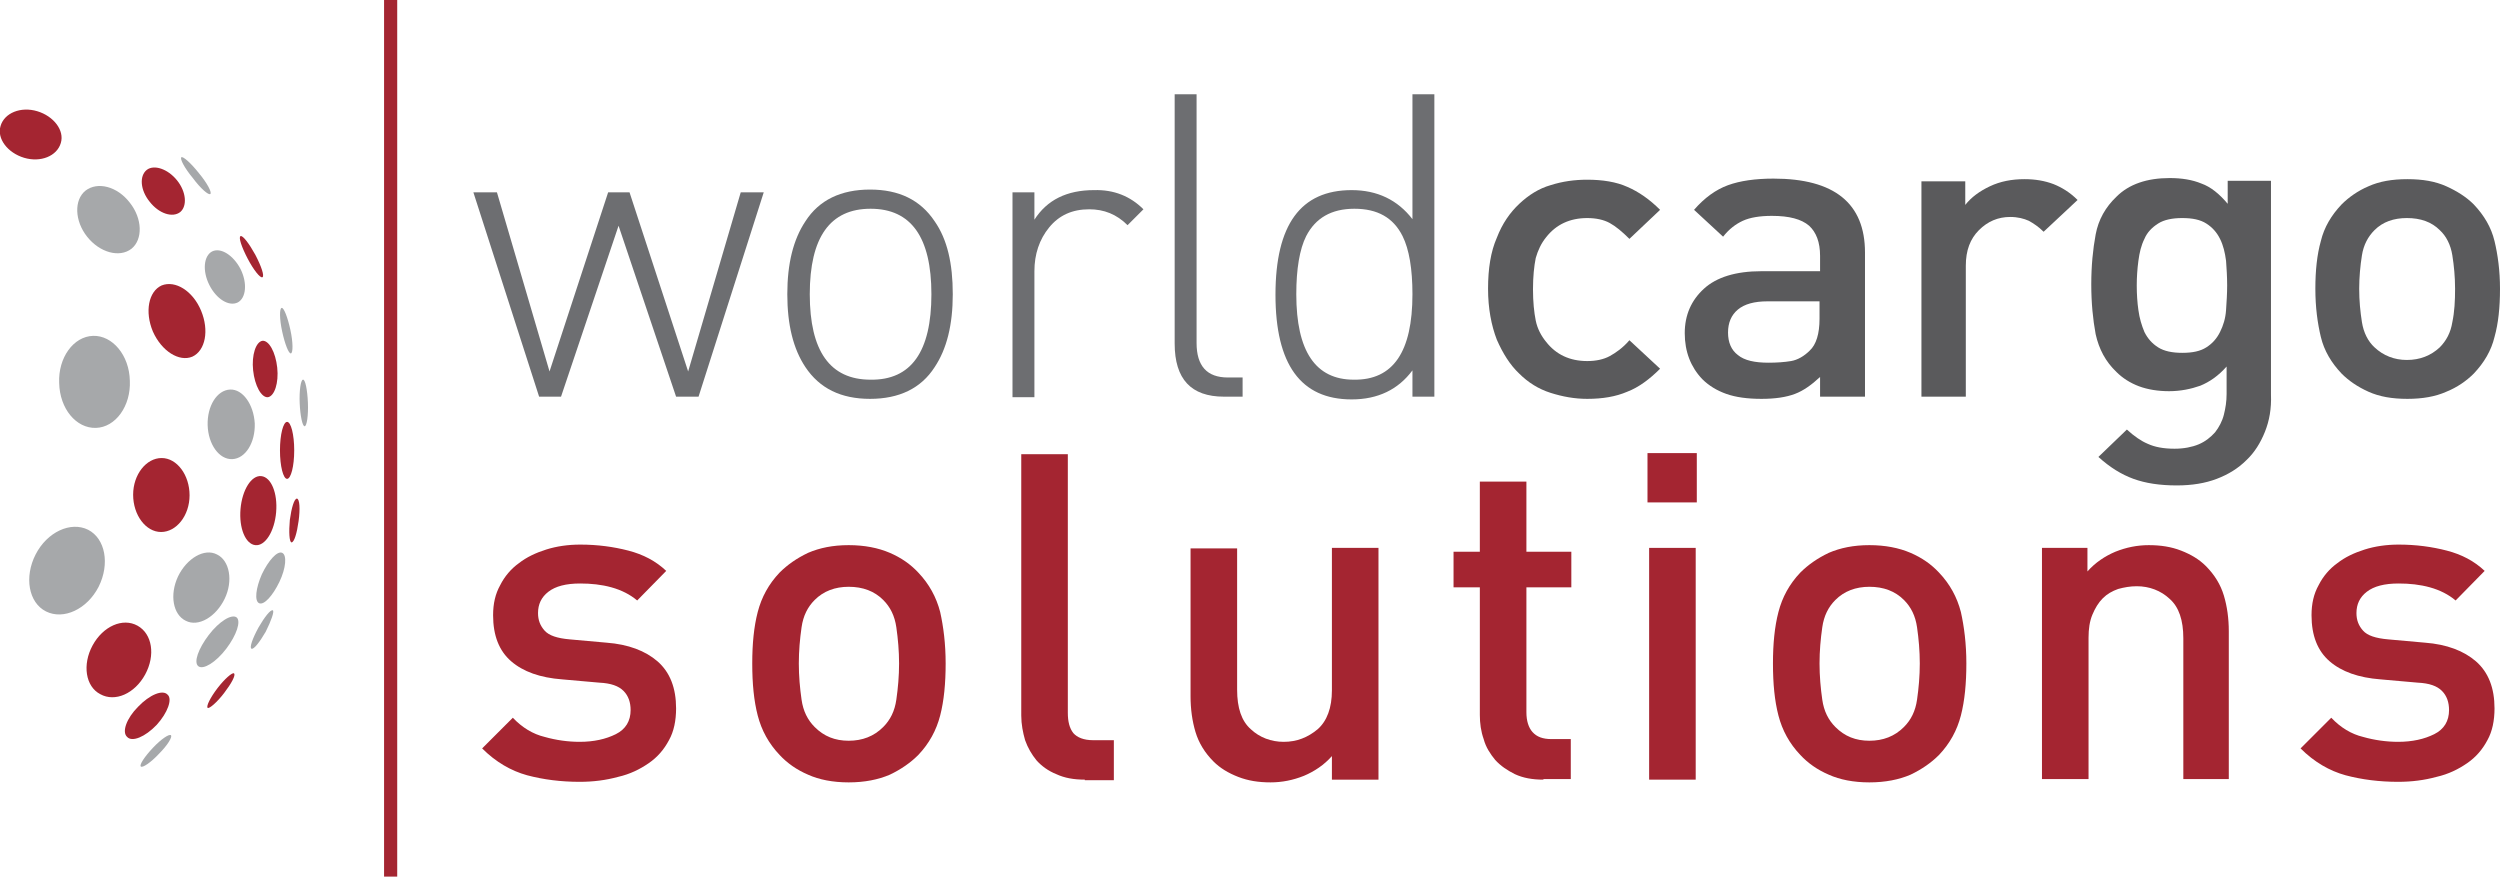 <?xml version="1.0" encoding="utf-8"?>
<!-- Generator: Adobe Illustrator 24.2.0, SVG Export Plug-In . SVG Version: 6.00 Build 0)  -->
<svg version="1.1" id="Ebene_1" xmlns="http://www.w3.org/2000/svg" xmlns:xlink="http://www.w3.org/1999/xlink" x="0px" y="0px"
	 viewBox="0 0 456.3 160" style="enable-background:new 0 0 456.3 160;" xml:space="preserve">
<style type="text/css">
	.st0{fill:#A42531;}
	.st1{fill:#A6A8AA;}
	.st2{fill:#6D6E71;}
	.st3{fill:#5A5A5C;}
</style>
<g>
	<g>
		<g>
			<path class="st0" d="M6.8,20.3c3,0.9,5,3.5,4.3,5.8c-0.7,2.4-3.7,3.6-6.7,2.7c-3-0.9-5-3.5-4.3-5.8C0.8,20.6,3.8,19.4,6.8,20.3z"
				/>
			<path class="st0" d="M32.3,32.9c1.7,2.1,1.9,4.7,0.6,5.8c-1.4,1.1-3.9,0.3-5.6-1.9c-1.7-2.1-1.9-4.7-0.5-5.8
				C28.1,30,30.6,30.8,32.3,32.9z"/>
			<path class="st0" d="M36.7,56.7c1.5,3.6,0.8,7.3-1.6,8.4c-2.4,1-5.6-1-7.2-4.6c-1.5-3.6-0.8-7.3,1.6-8.4
				C32,51.1,35.2,53.1,36.7,56.7z"/>
			<path class="st0" d="M46.6,46.5c1.1,2.1,1.7,3.9,1.3,4.1c-0.4,0.2-1.6-1.3-2.7-3.4c-1.1-2.1-1.7-3.9-1.3-4.1
				C44.3,42.9,45.5,44.5,46.6,46.5z"/>
			<path class="st0" d="M50.6,67.1c0.3,2.8-0.5,5.2-1.7,5.4c-1.2,0.1-2.4-2.1-2.7-4.9c-0.3-2.8,0.5-5.2,1.7-5.4
				C49.1,62.1,50.3,64.3,50.6,67.1z"/>
			<path class="st0" d="M34.6,90.4c0,3.7-2.4,6.7-5.2,6.7c-2.8,0-5.1-3.1-5.1-6.8c0-3.7,2.4-6.7,5.2-6.7
				C32.3,83.6,34.6,86.7,34.6,90.4z"/>
			<path class="st0" d="M50.4,93.5c-0.3,3.5-2,6.2-3.8,6c-1.8-0.2-3-3.1-2.7-6.6c0.3-3.5,2-6.2,3.8-6C49.5,87.1,50.7,90,50.4,93.5z"
				/>
			<path class="st0" d="M53.7,82.2c0,2.9-0.6,5.2-1.3,5.2c-0.7,0-1.3-2.3-1.3-5.2c0-2.9,0.6-5.2,1.3-5.2
				C53.1,77,53.7,79.3,53.7,82.2z"/>
			<path class="st0" d="M26.5,123.1c-1.9,3.5-5.5,5.1-8.2,3.6c-2.7-1.4-3.3-5.4-1.4-8.9c1.9-3.5,5.5-5.1,8.2-3.6
				C27.8,115.7,28.4,119.6,26.5,123.1z"/>
			<path class="st0" d="M54.5,95.1c-0.3,2.2-0.8,3.9-1.3,3.9c-0.4-0.1-0.5-1.9-0.3-4.1c0.3-2.2,0.8-3.9,1.3-3.9
				C54.7,91.1,54.8,92.9,54.5,95.1z"/>
			<path class="st0" d="M28.6,132.3c-2.1,2.2-4.5,3.2-5.4,2.2c-1-0.9-0.1-3.4,2-5.5c2.1-2.2,4.5-3.2,5.4-2.2
				C31.5,127.6,30.6,130.1,28.6,132.3z"/>
			<path class="st0" d="M40.9,126.5c-1.3,1.7-2.7,2.9-3,2.7c-0.3-0.3,0.5-1.9,1.8-3.6c1.3-1.7,2.7-2.9,3-2.7
				C43.1,123.2,42.2,124.8,40.9,126.5z"/>
		</g>
		<g>
			<path class="st1" d="M23.7,37c2.3,2.9,2.4,6.7,0.3,8.4c-2.2,1.7-5.8,0.7-8.1-2.2c-2.3-2.9-2.4-6.7-0.3-8.4
				C17.8,33.1,21.4,34,23.7,37z"/>
			<path class="st1" d="M36.3,31.6c1.5,1.8,2.4,3.5,2.1,3.8c-0.3,0.3-1.8-1-3.2-2.9c-1.5-1.8-2.4-3.5-2.1-3.8
				C33.4,28.5,34.8,29.7,36.3,31.6z"/>
			<path class="st1" d="M43.9,49.1c1.3,2.6,1,5.3-0.5,6.1c-1.6,0.8-3.9-0.6-5.2-3.2c-1.3-2.6-1-5.3,0.5-6.1
				C40.3,45.1,42.6,46.6,43.9,49.1z"/>
			<path class="st1" d="M23.7,69.5c0.2,4.6-2.6,8.5-6.2,8.6c-3.6,0.1-6.6-3.5-6.7-8.2c-0.2-4.6,2.6-8.5,6.2-8.6
				C20.5,61.2,23.6,64.8,23.7,69.5z"/>
			<path class="st1" d="M46.5,77.3c0.1,3.5-1.7,6.4-4.1,6.5c-2.4,0.1-4.4-2.7-4.5-6.2c-0.1-3.5,1.7-6.4,4.1-6.5
				C44.3,71,46.3,73.8,46.5,77.3z"/>
			<path class="st1" d="M53,60.2c0.5,2.3,0.5,4.2,0.1,4.3c-0.4,0.1-1.1-1.7-1.6-4c-0.5-2.3-0.5-4.2-0.1-4.3
				C51.8,56.1,52.5,57.9,53,60.2z"/>
			<path class="st1" d="M18,107.1c-2.1,4.1-6.4,6.1-9.6,4.5c-3.2-1.6-4-6.3-1.9-10.4c2.1-4.1,6.4-6.1,9.6-4.5
				C19.2,98.3,20.1,102.9,18,107.1z"/>
			<path class="st1" d="M56.2,73.5c0.1,2.3-0.2,4.3-0.6,4.3c-0.4,0-0.8-1.9-0.9-4.2c-0.1-2.3,0.2-4.3,0.6-4.3
				C55.7,69.2,56.1,71.1,56.2,73.5z"/>
			<path class="st1" d="M41,109.3c-1.6,3.3-4.8,5.2-7.1,4c-2.3-1.1-3-4.7-1.4-8.1c1.6-3.3,4.8-5.2,7.1-4
				C41.9,102.3,42.6,106,41,109.3z"/>
			<path class="st1" d="M51,106.2c-1.2,2.5-2.8,4.3-3.7,3.9c-0.9-0.4-0.6-2.8,0.5-5.3c1.2-2.5,2.8-4.3,3.7-3.9
				C52.4,101.3,52.2,103.7,51,106.2z"/>
			<path class="st1" d="M41.3,118.4c-1.9,2.5-4.2,3.9-5.1,3.2c-0.9-0.7,0-3.2,1.9-5.7c1.9-2.5,4.2-3.9,5.1-3.2
				C44,113.4,43.2,115.9,41.3,118.4z"/>
			<path class="st1" d="M48.5,115.3c-1.1,1.9-2.2,3.3-2.6,3.1c-0.4-0.2,0.2-1.9,1.3-3.9c1.1-1.9,2.2-3.3,2.6-3.1
				C50.1,111.6,49.5,113.3,48.5,115.3z"/>
			<path class="st1" d="M29,137.6c-1.5,1.6-3,2.6-3.3,2.3c-0.3-0.3,0.7-1.8,2.2-3.4c1.5-1.6,3-2.6,3.3-2.3
				C31.5,134.5,30.6,136,29,137.6z"/>
		</g>
	</g>
	<g>
		<path class="st2" d="M139.4,35.1l-11.9,37.3h-4.1l-10.5-31.2l-10.5,31.2h-4L86.4,35.1h4.3l9.6,32.7L111,35.1h3.9l10.7,32.7
			l9.6-32.7H139.4z"/>
		<path class="st2" d="M173.9,53.7c0,5.6-1.1,10-3.3,13.3c-2.5,3.9-6.5,5.8-11.8,5.8c-5.3,0-9.2-1.9-11.8-5.8
			c-2.2-3.3-3.3-7.7-3.3-13.3c0-5.6,1.1-10,3.3-13.3c2.5-3.9,6.5-5.8,11.8-5.8c5.3,0,9.2,1.9,11.8,5.8
			C172.9,43.7,173.9,48.1,173.9,53.7z M170,53.7c0-10.4-3.7-15.6-11.1-15.6c-7.4,0-11.1,5.2-11.1,15.6c0,10.4,3.7,15.6,11.1,15.6
			C166.3,69.4,170,64.2,170,53.7z"/>
		<path class="st2" d="M208.7,38.2l-2.9,2.9c-2-2-4.3-2.9-7-2.9c-3.1,0-5.5,1.1-7.3,3.3c-1.8,2.2-2.7,4.9-2.7,8v23h-4V35.1h4v5
			c2.3-3.6,5.9-5.4,10.9-5.4C203.3,34.6,206.3,35.8,208.7,38.2z"/>
		<path class="st2" d="M226.8,72.4h-3.4c-6,0-9-3.2-9-9.7V17.2h4v45.4c0,4.2,1.9,6.3,5.7,6.3h2.7V72.4z"/>
		<path class="st2" d="M261.8,72.4h-4v-4.8c-2.6,3.5-6.3,5.3-11.1,5.3c-9.3,0-13.9-6.4-13.9-19.1c0-12.8,4.6-19.1,13.9-19.1
			c4.7,0,8.4,1.8,11.1,5.3V17.2h4V72.4z M257.8,53.7c0-4.6-0.6-8.2-1.8-10.6c-1.7-3.4-4.6-5-8.8-5c-4.2,0-7.1,1.7-8.8,5
			c-1.2,2.4-1.8,6-1.8,10.6c0,10.4,3.5,15.6,10.5,15.6C254.3,69.4,257.8,64.2,257.8,53.7z"/>
		<path class="st3" d="M297,71.5c-2.1,0.9-4.5,1.3-7.3,1.3c-2.3,0-4.5-0.4-6.7-1.1c-2.2-0.7-4.1-1.9-5.7-3.5c-1.7-1.6-3-3.7-4.1-6.2
			c-1-2.6-1.6-5.7-1.6-9.3c0-3.7,0.5-6.8,1.6-9.3c1-2.6,2.4-4.6,4.1-6.2c1.7-1.6,3.6-2.8,5.7-3.4c2.2-0.7,4.4-1,6.7-1
			c2.8,0,5.3,0.4,7.3,1.3c2.1,0.9,4.1,2.3,6,4.2l-5.6,5.3c-1.3-1.3-2.5-2.3-3.6-2.9c-1.1-0.6-2.5-0.9-4.1-0.9
			c-3.2,0-5.7,1.2-7.5,3.5c-0.9,1.1-1.5,2.4-1.9,3.8c-0.3,1.5-0.5,3.4-0.5,5.7c0,2.3,0.2,4.2,0.5,5.7c0.3,1.5,1,2.8,1.9,3.9
			c1.8,2.3,4.3,3.5,7.5,3.5c1.6,0,3-0.3,4.1-0.9c1.1-0.6,2.4-1.5,3.6-2.9l5.6,5.2C301.1,69.2,299.1,70.7,297,71.5z"/>
		<path class="st3" d="M332.2,72.4v-3.6c-1.5,1.4-3,2.5-4.6,3.1c-1.6,0.6-3.6,0.9-6.1,0.9c-2.6,0-4.7-0.3-6.4-0.9
			c-1.7-0.6-3.2-1.5-4.4-2.7c-2.1-2.2-3.2-5-3.2-8.4c0-3.3,1.2-6,3.5-8.1c2.3-2.1,5.8-3.2,10.5-3.2h10.7v-2.8c0-2.5-0.7-4.3-2-5.5
			c-1.4-1.2-3.6-1.8-6.8-1.8c-2.2,0-4,0.3-5.3,0.9c-1.3,0.6-2.5,1.5-3.6,2.9l-5.3-4.9c1.9-2.2,4-3.7,6.2-4.5c2.2-0.8,5-1.2,8.3-1.2
			c11.1,0,16.7,4.5,16.7,13.5v26.3H332.2z M332.1,55h-9.5c-2.4,0-4.2,0.5-5.4,1.5c-1.2,1-1.8,2.4-1.8,4.2c0,1.8,0.6,3.2,1.8,4.1
			c1.2,1,3.1,1.4,5.6,1.4c1.5,0,2.9-0.1,4.1-0.3c1.2-0.2,2.4-0.9,3.4-1.9c1.2-1.1,1.8-3.1,1.8-5.8V55z"/>
		<path class="st3" d="M373,42.3c-0.9-0.9-1.8-1.5-2.7-2c-0.9-0.4-2-0.7-3.4-0.7c-2.2,0-4.1,0.8-5.7,2.4c-1.6,1.6-2.4,3.7-2.4,6.5
			v23.9h-8.1V33.1h8v4.3c1.1-1.4,2.6-2.5,4.5-3.4c1.9-0.9,4-1.3,6.3-1.3c2,0,3.7,0.3,5.3,0.9c1.5,0.6,3,1.5,4.4,2.9L373,42.3z"/>
		<path class="st3" d="M413.4,78.8c-0.8,2-1.9,3.8-3.4,5.2c-1.5,1.5-3.3,2.6-5.4,3.4c-2.1,0.8-4.5,1.2-7.3,1.2
			c-3.1,0-5.7-0.4-7.9-1.2c-2.2-0.8-4.3-2.1-6.4-4l5.2-5c1.3,1.2,2.6,2.1,3.8,2.6c1.3,0.6,2.9,0.9,4.9,0.9c1.7,0,3.2-0.3,4.4-0.8
			c1.2-0.5,2.2-1.3,3-2.2c0.7-0.9,1.3-2,1.6-3.2c0.3-1.2,0.5-2.4,0.5-3.8v-5c-1.5,1.7-3.1,2.8-4.8,3.5c-1.7,0.6-3.6,1-5.7,1
			c-2,0-3.9-0.3-5.5-0.9c-1.6-0.6-3-1.5-4.1-2.6c-2-1.9-3.2-4.2-3.8-6.9c-0.5-2.7-0.8-5.7-0.8-9.1c0-3.4,0.3-6.4,0.8-9.1
			c0.5-2.7,1.8-5,3.8-6.9c2.3-2.3,5.6-3.4,9.7-3.4c2.2,0,4.1,0.3,5.8,1c1.7,0.6,3.3,1.9,4.8,3.7v-4.2h7.9v39
			C414.6,74.6,414.2,76.8,413.4,78.8z M406.5,52.1c0-1.6-0.1-3.1-0.2-4.5c-0.2-1.5-0.5-2.8-1.1-4c-0.6-1.2-1.4-2.1-2.5-2.8
			c-1.1-0.7-2.5-1-4.4-1c-1.8,0-3.3,0.3-4.4,1c-1.1,0.7-2,1.6-2.5,2.8c-0.6,1.2-0.9,2.5-1.1,4c-0.2,1.5-0.3,3-0.3,4.5
			c0,1.6,0.1,3.1,0.3,4.5c0.2,1.5,0.6,2.8,1.1,4c0.6,1.2,1.4,2.1,2.5,2.8c1.1,0.7,2.6,1,4.4,1c1.9,0,3.3-0.3,4.4-1
			c1.1-0.7,1.9-1.6,2.5-2.8c0.6-1.2,1-2.5,1.1-4C406.4,55.1,406.5,53.6,406.5,52.1z"/>
		<path class="st3" d="M456.3,52.7c0,3.4-0.3,6.3-1,8.8c-0.6,2.5-1.9,4.7-3.8,6.7c-1.3,1.3-3,2.5-5,3.3c-2,0.9-4.4,1.3-7.1,1.3
			c-2.8,0-5.1-0.4-7.1-1.3c-2-0.9-3.6-2-4.9-3.3c-1.9-2-3.2-4.2-3.8-6.7c-0.6-2.5-1-5.4-1-8.8c0-3.3,0.3-6.2,1-8.7
			c0.6-2.5,1.9-4.7,3.8-6.7c1.3-1.3,3-2.5,4.9-3.3c2-0.9,4.3-1.3,7.1-1.3c2.8,0,5.1,0.4,7.1,1.3c2,0.9,3.7,2,5,3.3
			c1.9,2,3.2,4.2,3.8,6.7C455.9,46.5,456.3,49.4,456.3,52.7z M448.1,52.7c0-2.2-0.2-4.2-0.5-6.1c-0.3-1.9-1.1-3.5-2.3-4.6
			c-1.5-1.5-3.5-2.2-6-2.2c-2.4,0-4.4,0.7-5.9,2.2c-1.2,1.2-2,2.7-2.3,4.6c-0.3,1.9-0.5,4-0.5,6.1c0,2.2,0.2,4.2,0.5,6.1
			c0.3,1.9,1.1,3.5,2.3,4.6c1.6,1.5,3.6,2.3,5.9,2.3c2.4,0,4.4-0.8,6-2.3c1.2-1.2,2-2.7,2.3-4.6C448,56.9,448.1,54.9,448.1,52.7z"/>
		<path class="st0" d="M123.4,129.3c0,2.2-0.4,4.2-1.3,5.8c-0.9,1.7-2.1,3.1-3.7,4.2c-1.6,1.1-3.4,2-5.6,2.5c-2.2,0.6-4.5,0.9-7,0.9
			c-3.4,0-6.6-0.4-9.6-1.2c-2.9-0.8-5.7-2.4-8.2-4.9l5.6-5.6c1.7,1.8,3.7,3,5.8,3.5c2.1,0.6,4.3,0.9,6.4,0.9c2.6,0,4.8-0.5,6.6-1.4
			c1.8-0.9,2.7-2.4,2.7-4.4c0-1.4-0.4-2.6-1.3-3.5c-0.9-0.9-2.3-1.4-4.4-1.5l-6.8-0.6c-4-0.3-7.1-1.4-9.3-3.3
			c-2.2-1.9-3.3-4.7-3.3-8.4c0-2.1,0.4-3.9,1.3-5.5c0.8-1.6,2-3,3.4-4c1.4-1.1,3.1-1.9,5-2.5c1.9-0.6,4-0.9,6.2-0.9
			c3.2,0,6.1,0.4,8.8,1.1c2.7,0.7,5,1.9,6.9,3.7l-5.3,5.4c-1.3-1.1-2.9-1.9-4.7-2.4c-1.8-0.5-3.7-0.7-5.7-0.7
			c-2.6,0-4.5,0.5-5.8,1.5c-1.3,1-1.9,2.3-1.9,3.9c0,1.3,0.4,2.3,1.2,3.2c0.8,0.9,2.3,1.4,4.6,1.6l6.7,0.6c4,0.3,7.1,1.5,9.3,3.4
			C122.3,122.7,123.4,125.6,123.4,129.3z"/>
		<path class="st0" d="M172.6,121.1c0,3.6-0.3,6.8-1,9.5c-0.7,2.7-2,5.1-4,7.2c-1.4,1.4-3.1,2.6-5.2,3.6c-2.1,0.9-4.6,1.4-7.5,1.4
			c-2.9,0-5.4-0.5-7.4-1.4c-2.1-0.9-3.8-2.1-5.2-3.6c-2-2.1-3.3-4.5-4-7.2c-0.7-2.7-1-5.8-1-9.5c0-3.6,0.3-6.7,1-9.4
			c0.7-2.7,2-5.1,4-7.2c1.4-1.4,3.1-2.6,5.2-3.6c2.1-0.9,4.5-1.4,7.4-1.4c2.9,0,5.4,0.5,7.5,1.4c2.1,0.9,3.8,2.1,5.2,3.6
			c2,2.1,3.3,4.5,4,7.2C172.2,114.4,172.6,117.5,172.6,121.1z M164.1,121.1c0-2.3-0.2-4.5-0.5-6.6c-0.3-2.1-1.1-3.7-2.4-5
			c-1.6-1.6-3.7-2.4-6.3-2.4c-2.5,0-4.6,0.8-6.2,2.4c-1.3,1.3-2.1,2.9-2.4,5c-0.3,2.1-0.5,4.3-0.5,6.6s0.2,4.5,0.5,6.6
			c0.3,2.1,1.1,3.7,2.4,5c1.7,1.7,3.7,2.5,6.2,2.5c2.5,0,4.6-0.8,6.3-2.5c1.3-1.3,2.1-2.9,2.4-5
			C163.9,125.6,164.1,123.4,164.1,121.1z"/>
		<path class="st0" d="M198,142.3c-2,0-3.7-0.3-5.2-1c-1.5-0.6-2.7-1.5-3.6-2.5c-0.9-1.1-1.6-2.3-2.1-3.7c-0.4-1.4-0.7-2.9-0.7-4.5
			V82.9h8.5v47.2c0,1.6,0.3,2.8,1,3.7c0.7,0.8,1.9,1.3,3.6,1.3h3.8v7.3H198z"/>
		<path class="st0" d="M243.1,142.3V138c-1.4,1.6-3.2,2.8-5.1,3.6c-2,0.8-4,1.2-6.1,1.2c-2.2,0-4.1-0.3-5.9-1
			c-1.8-0.7-3.3-1.6-4.5-2.8c-1.6-1.6-2.7-3.4-3.3-5.4c-0.6-2-0.9-4.2-0.9-6.5v-27h8.5v25.8c0,3.3,0.8,5.7,2.5,7.2
			c1.6,1.5,3.7,2.3,6,2.3c2.4,0,4.4-0.8,6.2-2.3c1.7-1.5,2.6-3.9,2.6-7.1V100h8.5v42.3H243.1z"/>
		<path class="st0" d="M281.7,142.3c-2,0-3.7-0.3-5.2-1c-1.4-0.7-2.6-1.5-3.6-2.6c-0.9-1.1-1.7-2.3-2.1-3.8
			c-0.5-1.4-0.7-2.9-0.7-4.4v-23.3h-4.8v-6.5h4.8V87.9h8.5v12.8h8.2v6.5h-8.2v22.8c0,1.6,0.4,2.8,1.1,3.6c0.8,0.9,1.9,1.3,3.5,1.3
			h3.5v7.3H281.7z"/>
		<path class="st0" d="M300.7,91.7v-9h9v9H300.7z M301,142.3V100h8.5v42.3H301z"/>
		<path class="st0" d="M358.9,121.1c0,3.6-0.3,6.8-1,9.5c-0.7,2.7-2,5.1-4,7.2c-1.4,1.4-3.1,2.6-5.2,3.6c-2.1,0.9-4.6,1.4-7.5,1.4
			c-2.9,0-5.4-0.5-7.4-1.4c-2.1-0.9-3.8-2.1-5.2-3.6c-2-2.1-3.3-4.5-4-7.2c-0.7-2.7-1-5.8-1-9.5c0-3.6,0.3-6.7,1-9.4
			c0.7-2.7,2-5.1,4-7.2c1.4-1.4,3.1-2.6,5.2-3.6c2.1-0.9,4.5-1.4,7.4-1.4c2.9,0,5.4,0.5,7.5,1.4c2.1,0.9,3.8,2.1,5.2,3.6
			c2,2.1,3.3,4.5,4,7.2C358.5,114.4,358.9,117.5,358.9,121.1z M350.4,121.1c0-2.3-0.2-4.5-0.5-6.6c-0.3-2.1-1.1-3.7-2.4-5
			c-1.6-1.6-3.7-2.4-6.3-2.4c-2.5,0-4.6,0.8-6.2,2.4c-1.3,1.3-2.1,2.9-2.4,5c-0.3,2.1-0.5,4.3-0.5,6.6s0.2,4.5,0.5,6.6
			c0.3,2.1,1.1,3.7,2.4,5c1.7,1.7,3.7,2.5,6.2,2.5c2.5,0,4.6-0.8,6.3-2.5c1.3-1.3,2.1-2.9,2.4-5
			C350.2,125.6,350.4,123.4,350.4,121.1z"/>
		<path class="st0" d="M398.5,142.3v-25.8c0-3.3-0.8-5.7-2.5-7.2c-1.6-1.5-3.7-2.3-6-2.3c-1.2,0-2.3,0.2-3.4,0.5
			c-1.1,0.4-2,0.9-2.8,1.7c-0.8,0.8-1.4,1.8-1.9,3c-0.5,1.2-0.7,2.6-0.7,4.2v25.8h-8.5V100h8.3v4.3c1.4-1.6,3.2-2.8,5.1-3.6
			c2-0.8,4-1.2,6.1-1.2c2.2,0,4.1,0.3,5.9,1c1.8,0.7,3.3,1.6,4.5,2.8c1.6,1.6,2.7,3.4,3.3,5.4c0.6,2,0.9,4.2,0.9,6.5v27H398.5z"/>
		<path class="st0" d="M455.3,129.3c0,2.2-0.4,4.2-1.3,5.8c-0.9,1.7-2.1,3.1-3.7,4.2c-1.6,1.1-3.4,2-5.6,2.5c-2.2,0.6-4.5,0.9-7,0.9
			c-3.4,0-6.6-0.4-9.6-1.2c-2.9-0.8-5.7-2.4-8.2-4.9l5.6-5.6c1.7,1.8,3.7,3,5.8,3.5c2.1,0.6,4.3,0.9,6.4,0.9c2.6,0,4.8-0.5,6.6-1.4
			c1.8-0.9,2.7-2.4,2.7-4.4c0-1.4-0.4-2.6-1.3-3.5c-0.9-0.9-2.3-1.4-4.4-1.5l-6.8-0.6c-4-0.3-7.1-1.4-9.3-3.3
			c-2.2-1.9-3.3-4.7-3.3-8.4c0-2.1,0.4-3.9,1.3-5.5c0.8-1.6,2-3,3.4-4c1.4-1.1,3.1-1.9,5-2.5c1.9-0.6,4-0.9,6.2-0.9
			c3.2,0,6.1,0.4,8.8,1.1c2.7,0.7,5,1.9,6.9,3.7l-5.3,5.4c-1.3-1.1-2.9-1.9-4.7-2.4c-1.8-0.5-3.7-0.7-5.7-0.7
			c-2.6,0-4.5,0.5-5.8,1.5c-1.3,1-1.9,2.3-1.9,3.9c0,1.3,0.4,2.3,1.2,3.2c0.8,0.9,2.3,1.4,4.6,1.6l6.7,0.6c4,0.3,7.1,1.5,9.3,3.4
			C454.2,122.7,455.3,125.6,455.3,129.3z"/>
	</g>
	<rect x="70.1" class="st0" width="2.4" height="160"/>
</g>
</svg>
